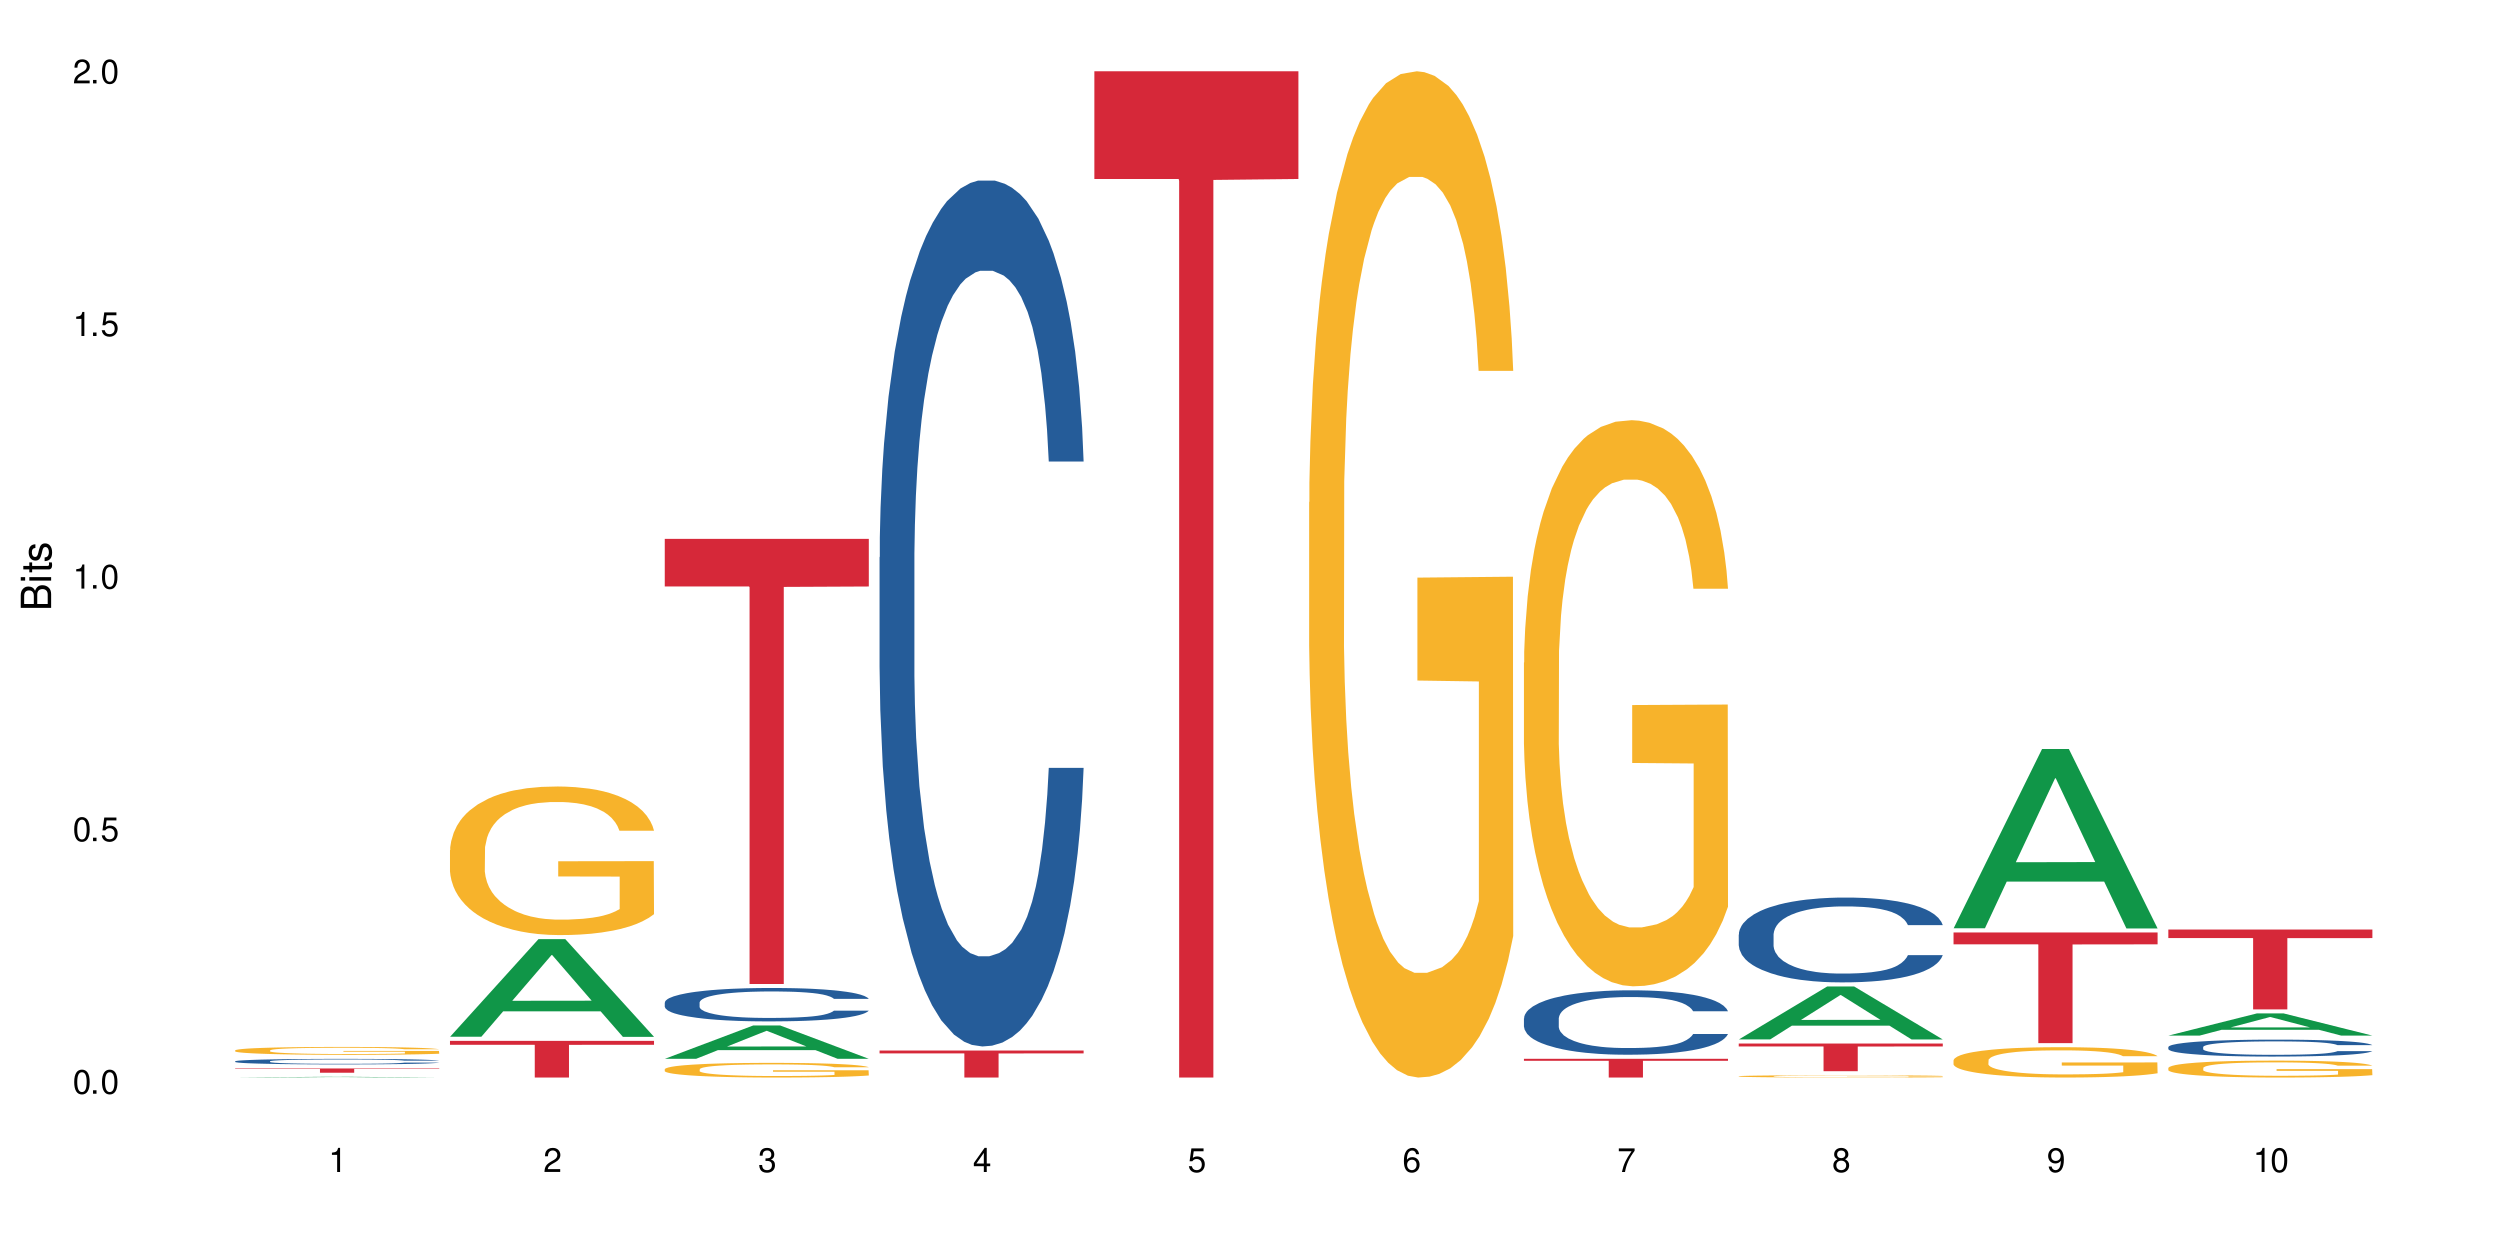 <?xml version="1.0" encoding="UTF-8"?>
<svg xmlns="http://www.w3.org/2000/svg" xmlns:xlink="http://www.w3.org/1999/xlink" width="720" height="360" viewBox="0 0 720 360">
<defs>
<g>
<g id="glyph-0-0">
</g>
<g id="glyph-0-1">
<path d="M 2.641 -6.938 C 2 -6.938 1.422 -6.656 1.078 -6.172 C 0.641 -5.562 0.406 -4.641 0.406 -3.359 C 0.406 -1.016 1.188 0.219 2.641 0.219 C 4.078 0.219 4.859 -1.016 4.859 -3.297 C 4.859 -4.641 4.656 -5.547 4.203 -6.172 C 3.844 -6.656 3.281 -6.938 2.641 -6.938 Z M 2.641 -6.188 C 3.547 -6.188 4 -5.25 4 -3.375 C 4 -1.406 3.562 -0.484 2.625 -0.484 C 1.734 -0.484 1.281 -1.438 1.281 -3.344 C 1.281 -5.25 1.734 -6.188 2.641 -6.188 Z M 2.641 -6.188 "/>
</g>
<g id="glyph-0-2">
<path d="M 1.828 -1 L 0.828 -1 L 0.828 0 L 1.828 0 Z M 1.828 -1 "/>
</g>
<g id="glyph-0-3">
<path d="M 4.562 -6.797 L 1.062 -6.797 L 0.547 -3.094 L 1.328 -3.094 C 1.719 -3.562 2.047 -3.734 2.578 -3.734 C 3.484 -3.734 4.062 -3.109 4.062 -2.094 C 4.062 -1.125 3.484 -0.531 2.578 -0.531 C 1.828 -0.531 1.375 -0.906 1.188 -1.672 L 0.328 -1.672 C 0.453 -1.109 0.547 -0.844 0.75 -0.594 C 1.125 -0.078 1.828 0.219 2.594 0.219 C 3.969 0.219 4.922 -0.781 4.922 -2.219 C 4.922 -3.562 4.031 -4.484 2.719 -4.484 C 2.25 -4.484 1.859 -4.359 1.469 -4.062 L 1.734 -5.969 L 4.562 -5.969 Z M 4.562 -6.797 "/>
</g>
<g id="glyph-0-4">
<path d="M 2.484 -4.938 L 2.484 0 L 3.328 0 L 3.328 -6.938 L 2.766 -6.938 C 2.469 -5.875 2.281 -5.734 0.984 -5.562 L 0.984 -4.938 Z M 2.484 -4.938 "/>
</g>
<g id="glyph-0-5">
<path d="M 4.859 -0.828 L 1.281 -0.828 C 1.359 -1.406 1.672 -1.781 2.5 -2.281 L 3.469 -2.828 C 4.406 -3.344 4.906 -4.062 4.906 -4.906 C 4.906 -5.484 4.672 -6.031 4.266 -6.406 C 3.859 -6.766 3.375 -6.938 2.719 -6.938 C 1.859 -6.938 1.219 -6.625 0.844 -6.031 C 0.609 -5.672 0.5 -5.234 0.484 -4.531 L 1.328 -4.531 C 1.359 -5.016 1.406 -5.281 1.531 -5.516 C 1.75 -5.938 2.188 -6.203 2.703 -6.203 C 3.469 -6.203 4.031 -5.641 4.031 -4.891 C 4.031 -4.344 3.719 -3.859 3.125 -3.516 L 2.234 -3 C 0.812 -2.172 0.406 -1.531 0.328 -0.016 L 4.859 -0.016 Z M 4.859 -0.828 "/>
</g>
<g id="glyph-0-6">
<path d="M 2.125 -3.188 L 2.578 -3.188 C 3.5 -3.188 3.984 -2.766 3.984 -1.922 C 3.984 -1.062 3.469 -0.531 2.594 -0.531 C 1.656 -0.531 1.203 -1 1.156 -2.016 L 0.312 -2.016 C 0.344 -1.453 0.438 -1.094 0.609 -0.781 C 0.953 -0.109 1.625 0.219 2.547 0.219 C 3.953 0.219 4.859 -0.625 4.859 -1.938 C 4.859 -2.828 4.516 -3.297 3.703 -3.594 C 4.344 -3.844 4.656 -4.328 4.656 -5.031 C 4.656 -6.219 3.875 -6.938 2.578 -6.938 C 1.203 -6.938 0.484 -6.172 0.453 -4.703 L 1.297 -4.703 C 1.312 -5.125 1.344 -5.359 1.453 -5.578 C 1.641 -5.969 2.062 -6.203 2.594 -6.203 C 3.344 -6.203 3.797 -5.75 3.797 -5 C 3.797 -4.516 3.609 -4.219 3.25 -4.047 C 3.016 -3.953 2.703 -3.922 2.125 -3.906 Z M 2.125 -3.188 "/>
</g>
<g id="glyph-0-7">
<path d="M 3.141 -1.672 L 3.141 0 L 3.984 0 L 3.984 -1.672 L 4.984 -1.672 L 4.984 -2.438 L 3.984 -2.438 L 3.984 -6.938 L 3.359 -6.938 L 0.266 -2.578 L 0.266 -1.672 Z M 3.141 -2.438 L 1 -2.438 L 3.141 -5.5 Z M 3.141 -2.438 "/>
</g>
<g id="glyph-0-8">
<path d="M 4.781 -5.125 C 4.609 -6.266 3.891 -6.938 2.844 -6.938 C 2.094 -6.938 1.422 -6.578 1.031 -5.953 C 0.594 -5.266 0.406 -4.422 0.406 -3.172 C 0.406 -2 0.578 -1.25 0.984 -0.641 C 1.359 -0.078 1.953 0.219 2.703 0.219 C 3.984 0.219 4.922 -0.75 4.922 -2.094 C 4.922 -3.375 4.062 -4.281 2.844 -4.281 C 2.172 -4.281 1.641 -4.031 1.281 -3.516 C 1.281 -5.234 1.828 -6.188 2.797 -6.188 C 3.391 -6.188 3.797 -5.797 3.938 -5.125 Z M 2.734 -3.531 C 3.547 -3.531 4.062 -2.953 4.062 -2.031 C 4.062 -1.156 3.484 -0.531 2.703 -0.531 C 1.922 -0.531 1.328 -1.188 1.328 -2.078 C 1.328 -2.938 1.906 -3.531 2.734 -3.531 Z M 2.734 -3.531 "/>
</g>
<g id="glyph-0-9">
<path d="M 4.984 -6.797 L 0.438 -6.797 L 0.438 -5.969 L 4.109 -5.969 C 2.5 -3.656 1.828 -2.234 1.328 0 L 2.219 0 C 2.594 -2.172 3.453 -4.047 4.984 -6.094 Z M 4.984 -6.797 "/>
</g>
<g id="glyph-0-10">
<path d="M 3.75 -3.656 C 4.469 -4.094 4.688 -4.438 4.688 -5.078 C 4.688 -6.172 3.844 -6.938 2.641 -6.938 C 1.438 -6.938 0.594 -6.172 0.594 -5.094 C 0.594 -4.438 0.812 -4.094 1.516 -3.656 C 0.734 -3.266 0.359 -2.703 0.359 -1.922 C 0.359 -0.656 1.281 0.219 2.641 0.219 C 3.984 0.219 4.922 -0.656 4.922 -1.922 C 4.922 -2.703 4.531 -3.266 3.75 -3.656 Z M 2.641 -6.188 C 3.359 -6.188 3.812 -5.75 3.812 -5.062 C 3.812 -4.406 3.344 -3.984 2.641 -3.984 C 1.922 -3.984 1.453 -4.406 1.453 -5.078 C 1.453 -5.75 1.922 -6.188 2.641 -6.188 Z M 2.641 -3.266 C 3.484 -3.266 4.062 -2.719 4.062 -1.906 C 4.062 -1.078 3.484 -0.531 2.625 -0.531 C 1.797 -0.531 1.219 -1.094 1.219 -1.906 C 1.219 -2.719 1.781 -3.266 2.641 -3.266 Z M 2.641 -3.266 "/>
</g>
<g id="glyph-0-11">
<path d="M 0.516 -1.578 C 0.672 -0.453 1.406 0.219 2.438 0.219 C 3.188 0.219 3.859 -0.141 4.266 -0.766 C 4.688 -1.453 4.891 -2.297 4.891 -3.547 C 4.891 -4.719 4.703 -5.453 4.312 -6.078 C 3.938 -6.641 3.344 -6.938 2.594 -6.938 C 1.297 -6.938 0.359 -5.969 0.359 -4.625 C 0.359 -3.344 1.234 -2.453 2.453 -2.453 C 3.094 -2.453 3.578 -2.672 4.016 -3.203 C 4 -1.484 3.469 -0.531 2.5 -0.531 C 1.906 -0.531 1.484 -0.906 1.359 -1.578 Z M 2.578 -6.203 C 3.375 -6.203 3.969 -5.531 3.969 -4.641 C 3.969 -3.797 3.391 -3.188 2.547 -3.188 C 1.734 -3.188 1.234 -3.766 1.234 -4.688 C 1.234 -5.562 1.797 -6.203 2.578 -6.203 Z M 2.578 -6.203 "/>
</g>
<g id="glyph-1-0">
</g>
<g id="glyph-1-1">
<path d="M 0 -0.953 L 0 -4.891 C 0 -5.719 -0.234 -6.344 -0.734 -6.797 C -1.188 -7.234 -1.812 -7.469 -2.5 -7.469 C -3.547 -7.469 -4.188 -7 -4.625 -5.875 C -4.984 -6.688 -5.625 -7.094 -6.531 -7.094 C -7.172 -7.094 -7.734 -6.859 -8.141 -6.391 C -8.562 -5.922 -8.75 -5.344 -8.75 -4.5 L -8.75 -0.953 Z M -4.984 -2.062 L -7.766 -2.062 L -7.766 -4.219 C -7.766 -4.844 -7.688 -5.203 -7.453 -5.5 C -7.219 -5.812 -6.859 -5.969 -6.375 -5.969 C -5.891 -5.969 -5.531 -5.812 -5.297 -5.5 C -5.062 -5.203 -4.984 -4.844 -4.984 -4.219 Z M -0.984 -2.062 L -4 -2.062 L -4 -4.781 C -4 -5.766 -3.438 -6.359 -2.484 -6.359 C -1.547 -6.359 -0.984 -5.766 -0.984 -4.781 Z M -0.984 -2.062 "/>
</g>
<g id="glyph-1-2">
<path d="M -6.281 -1.797 L -6.281 -0.797 L 0 -0.797 L 0 -1.797 Z M -8.75 -1.797 L -8.75 -0.797 L -7.484 -0.797 L -7.484 -1.797 Z M -8.75 -1.797 "/>
</g>
<g id="glyph-1-3">
<path d="M -6.281 -3.047 L -6.281 -2.016 L -8.016 -2.016 L -8.016 -1.016 L -6.281 -1.016 L -6.281 -0.172 L -5.469 -0.172 L -5.469 -1.016 L -0.719 -1.016 C -0.078 -1.016 0.281 -1.453 0.281 -2.234 C 0.281 -2.5 0.25 -2.719 0.188 -3.047 L -0.641 -3.047 C -0.609 -2.906 -0.594 -2.766 -0.594 -2.562 C -0.594 -2.141 -0.719 -2.016 -1.156 -2.016 L -5.469 -2.016 L -5.469 -3.047 Z M -6.281 -3.047 "/>
</g>
<g id="glyph-1-4">
<path d="M -4.531 -5.25 C -5.766 -5.25 -6.469 -4.422 -6.469 -2.969 C -6.469 -1.516 -5.719 -0.562 -4.547 -0.562 C -3.562 -0.562 -3.094 -1.062 -2.734 -2.562 L -2.516 -3.484 C -2.344 -4.188 -2.094 -4.469 -1.641 -4.469 C -1.047 -4.469 -0.641 -3.875 -0.641 -3 C -0.641 -2.453 -0.797 -2 -1.062 -1.75 C -1.25 -1.594 -1.422 -1.531 -1.875 -1.469 L -1.875 -0.406 C -0.422 -0.453 0.281 -1.266 0.281 -2.922 C 0.281 -4.5 -0.5 -5.516 -1.719 -5.516 C -2.656 -5.516 -3.172 -4.984 -3.469 -3.734 L -3.703 -2.766 C -3.891 -1.953 -4.156 -1.609 -4.594 -1.609 C -5.188 -1.609 -5.547 -2.125 -5.547 -2.938 C -5.547 -3.75 -5.203 -4.172 -4.531 -4.203 Z M -4.531 -5.25 "/>
</g>
</g>
</defs>
<rect x="-72" y="-36" width="864" height="432" fill="rgb(100%, 100%, 100%)" fill-opacity="1"/>
<path fill-rule="nonzero" fill="rgb(6.275%, 58.824%, 28.235%)" fill-opacity="1" d="M 67.73 310.332 L 67.793 310.332 L 93.223 310.121 L 100.945 310.121 L 126.5 310.332 L 117.52 310.332 L 111.117 310.277 L 83.051 310.277 L 76.773 310.332 L 67.73 310.332 L 85.75 310.254 L 108.543 310.254 L 97.176 310.156 L 96.926 310.156 L 85.688 310.254 L 85.75 310.254 Z M 67.73 310.332 "/>
<path fill-rule="nonzero" fill="rgb(14.51%, 36.078%, 60%)" fill-opacity="1" d="M 67.73 305.648 L 67.801 305.648 L 67.801 305.613 L 68.02 305.559 L 68.52 305.488 L 69.02 305.441 L 70.312 305.355 L 72.102 305.273 L 73.965 305.207 L 75.328 305.168 L 76.547 305.141 L 79.34 305.086 L 81.133 305.059 L 83.066 305.035 L 85.434 305.012 L 87.152 304.996 L 91.023 304.973 L 93.891 304.961 L 96.113 304.957 L 100.914 304.957 L 103.781 304.965 L 105.859 304.973 L 108.152 304.984 L 110.086 304.996 L 113.457 305.027 L 116.465 305.066 L 117.828 305.09 L 119.977 305.137 L 121.625 305.18 L 122.773 305.219 L 124.062 305.273 L 125.207 305.336 L 126.07 305.41 L 126.5 305.473 L 116.465 305.473 L 115.965 305.414 L 115.391 305.371 L 114.316 305.312 L 113.238 305.27 L 111.734 305.227 L 110.375 305.199 L 108.512 305.172 L 106.863 305.152 L 105.141 305.141 L 103.492 305.133 L 100.34 305.125 L 95.324 305.125 L 92.527 305.137 L 91.023 305.148 L 88.871 305.168 L 87.367 305.188 L 85.578 305.215 L 84.359 305.242 L 82.852 305.277 L 81.777 305.312 L 80.559 305.359 L 79.844 305.398 L 79.199 305.438 L 78.625 305.484 L 78.195 305.535 L 77.906 305.59 L 77.766 305.641 L 77.766 305.867 L 77.906 305.918 L 78.266 305.98 L 79.199 306.07 L 80.559 306.145 L 82.137 306.207 L 83.641 306.25 L 84.5 306.27 L 85.648 306.293 L 87.441 306.324 L 90.02 306.352 L 91.523 306.363 L 93.816 306.375 L 96.184 306.383 L 99.336 306.383 L 102.133 306.375 L 103.996 306.367 L 105.93 306.355 L 108.582 306.332 L 110.23 306.309 L 111.664 306.281 L 112.738 306.254 L 113.457 306.23 L 114.531 306.184 L 115.391 306.137 L 116.035 306.086 L 116.465 306.035 L 126.5 306.035 L 126.07 306.094 L 125.422 306.152 L 124.777 306.191 L 123.777 306.242 L 122.629 306.289 L 120.98 306.34 L 119.617 306.371 L 117.828 306.41 L 116.18 306.438 L 114.387 306.461 L 111.734 306.492 L 110.016 306.504 L 108.152 306.52 L 105.93 306.531 L 103.137 306.539 L 100.125 306.547 L 97.328 306.547 L 94.32 306.543 L 92.098 306.539 L 89.16 306.523 L 85.504 306.5 L 82.852 306.473 L 80.773 306.445 L 78.984 306.414 L 76.977 306.375 L 74.395 306.312 L 72.82 306.262 L 71.746 306.223 L 70.527 306.164 L 69.664 306.113 L 68.664 306.031 L 67.945 305.93 L 67.73 305.852 Z M 67.73 305.648 "/>
<path fill-rule="nonzero" fill="rgb(96.863%, 70.196%, 16.863%)" fill-opacity="1" d="M 67.73 302.492 L 67.801 302.488 L 67.801 302.449 L 68.09 302.355 L 68.805 302.227 L 69.738 302.121 L 70.742 302.035 L 71.387 301.992 L 72.461 301.93 L 73.395 301.883 L 75.758 301.789 L 78.77 301.703 L 80.418 301.668 L 82.281 301.629 L 84.93 301.59 L 86.148 301.578 L 89.875 301.543 L 94.105 301.523 L 98.762 301.516 L 100.914 301.52 L 103.852 301.527 L 107.863 301.551 L 110.16 301.57 L 111.949 301.59 L 113.812 301.617 L 116.105 301.66 L 118.258 301.711 L 119.977 301.762 L 121.695 301.82 L 123.129 301.891 L 124.348 301.961 L 125.422 302.051 L 126.07 302.121 L 126.5 302.195 L 116.535 302.195 L 115.965 302.121 L 115.32 302.066 L 114.242 301.996 L 113.168 301.945 L 112.094 301.906 L 110.086 301.852 L 108.367 301.82 L 106.215 301.789 L 104.137 301.773 L 101.773 301.762 L 100.34 301.754 L 96.543 301.754 L 93.102 301.77 L 91.094 301.785 L 89.66 301.805 L 87.656 301.836 L 86.438 301.859 L 85.719 301.875 L 83.57 301.941 L 82.137 302 L 81.348 302.039 L 80.344 302.102 L 79.629 302.156 L 78.84 302.242 L 78.41 302.301 L 77.836 302.445 L 77.766 302.82 L 77.98 302.898 L 78.41 302.984 L 78.984 303.059 L 79.844 303.137 L 80.703 303.195 L 82.207 303.277 L 83.496 303.332 L 84.5 303.367 L 86.438 303.422 L 87.227 303.441 L 89.09 303.48 L 91.023 303.508 L 93.387 303.535 L 95.18 303.547 L 98.047 303.559 L 101.703 303.559 L 106 303.543 L 108.727 303.527 L 110.59 303.512 L 111.809 303.496 L 113.312 303.473 L 114.387 303.453 L 115.391 303.43 L 116.609 303.395 L 116.609 302.898 L 98.906 302.895 L 98.906 302.664 L 126.426 302.66 L 126.5 303.473 L 124.992 303.531 L 123.129 303.582 L 121.34 303.625 L 119.477 303.66 L 116.824 303.699 L 114.672 303.727 L 111.375 303.754 L 108.367 303.773 L 105.215 303.785 L 102.418 303.793 L 99.121 303.793 L 96.184 303.789 L 93.031 303.777 L 90.52 303.762 L 88.227 303.738 L 85.934 303.711 L 83.066 303.668 L 81.203 303.633 L 79.27 303.59 L 77.336 303.539 L 75.613 303.48 L 74.469 303.438 L 73.32 303.387 L 72.102 303.324 L 70.957 303.254 L 70.098 303.191 L 69.309 303.117 L 68.734 303.051 L 68.16 302.957 L 67.875 302.879 L 67.73 302.816 Z M 67.73 302.492 "/>
<path fill-rule="nonzero" fill="rgb(83.922%, 15.686%, 22.353%)" fill-opacity="1" d="M 67.73 307.711 L 126.5 307.711 L 126.5 307.844 L 102.008 307.844 L 102.008 308.957 L 92.152 308.957 L 92.152 307.848 L 92.008 307.844 L 67.73 307.844 Z M 67.73 307.711 "/>
<path fill-rule="nonzero" fill="rgb(6.275%, 58.824%, 28.235%)" fill-opacity="1" d="M 129.594 298.582 L 129.656 298.559 L 155.082 270.469 L 162.805 270.469 L 188.359 298.609 L 179.383 298.609 L 172.977 291.262 L 144.91 291.262 L 138.633 298.582 L 129.594 298.582 L 147.613 288.227 L 170.402 288.199 L 159.039 275.066 L 158.914 275.039 L 158.789 275.117 L 147.547 288.199 L 147.613 288.227 Z M 129.594 298.582 "/>
<path fill-rule="nonzero" fill="rgb(96.863%, 70.196%, 16.863%)" fill-opacity="1" d="M 129.594 244.836 L 129.664 244.797 L 129.664 244.016 L 129.949 242.258 L 130.668 239.836 L 131.598 237.84 L 132.602 236.277 L 133.246 235.457 L 134.32 234.285 L 135.254 233.426 L 137.617 231.664 L 140.629 230.023 L 142.277 229.32 L 144.141 228.656 L 146.793 227.914 L 148.012 227.641 L 151.738 227.016 L 155.965 226.625 L 160.625 226.508 L 162.773 226.547 L 165.711 226.703 L 169.727 227.133 L 172.02 227.523 L 173.812 227.914 L 175.676 228.422 L 177.969 229.203 L 180.117 230.141 L 181.836 231.078 L 183.559 232.254 L 184.992 233.504 L 186.211 234.871 L 187.285 236.512 L 187.93 237.879 L 188.359 239.25 L 178.398 239.25 L 177.824 237.879 L 177.18 236.824 L 176.105 235.535 L 175.031 234.598 L 173.953 233.855 L 171.949 232.84 L 170.227 232.215 L 168.078 231.664 L 166 231.312 L 163.633 231.078 L 162.199 231 L 158.402 231 L 154.961 231.273 L 152.957 231.586 L 151.523 231.902 L 149.516 232.488 L 148.297 232.957 L 147.582 233.27 L 145.43 234.48 L 143.996 235.574 L 143.207 236.316 L 142.207 237.488 L 141.488 238.543 L 140.699 240.109 L 140.27 241.281 L 139.695 243.938 L 139.625 250.973 L 139.84 252.457 L 140.27 254.062 L 140.844 255.469 L 141.703 256.953 L 142.562 258.086 L 144.07 259.609 L 145.359 260.625 L 146.363 261.293 L 148.297 262.348 L 149.086 262.699 L 150.949 263.402 L 152.883 263.949 L 155.25 264.418 L 157.039 264.652 L 159.906 264.848 L 163.562 264.848 L 167.863 264.613 L 170.586 264.301 L 172.449 263.988 L 173.668 263.715 L 175.172 263.285 L 176.246 262.895 L 177.25 262.465 L 178.469 261.801 L 178.469 252.457 L 160.766 252.418 L 160.766 248.043 L 188.289 248.004 L 188.359 263.285 L 186.855 264.34 L 184.992 265.355 L 183.199 266.137 L 181.336 266.801 L 178.684 267.543 L 176.535 268.012 L 173.238 268.559 L 170.227 268.914 L 167.074 269.148 L 164.277 269.266 L 160.984 269.305 L 158.043 269.227 L 154.891 268.992 L 152.383 268.68 L 150.09 268.285 L 147.797 267.777 L 144.93 266.957 L 143.066 266.293 L 141.129 265.473 L 139.195 264.496 L 137.477 263.441 L 136.328 262.621 L 135.184 261.684 L 133.965 260.508 L 132.816 259.18 L 131.957 257.969 L 131.168 256.602 L 130.594 255.312 L 130.023 253.551 L 129.734 252.145 L 129.594 250.934 Z M 129.594 244.836 "/>
<path fill-rule="nonzero" fill="rgb(83.922%, 15.686%, 22.353%)" fill-opacity="1" d="M 129.594 299.773 L 188.359 299.773 L 188.359 300.902 L 163.867 300.914 L 163.867 310.332 L 154.012 310.332 L 154.012 300.922 L 153.871 300.902 L 129.594 300.902 Z M 129.594 299.773 "/>
<path fill-rule="nonzero" fill="rgb(6.275%, 58.824%, 28.235%)" fill-opacity="1" d="M 191.453 304.934 L 191.516 304.926 L 216.945 295.328 L 224.668 295.328 L 250.219 304.941 L 241.242 304.941 L 234.84 302.434 L 206.773 302.434 L 200.492 304.934 L 191.453 304.934 L 209.473 301.395 L 232.266 301.387 L 220.898 296.898 L 220.773 296.887 L 220.648 296.914 L 209.41 301.387 L 209.473 301.395 Z M 191.453 304.934 "/>
<path fill-rule="nonzero" fill="rgb(14.51%, 36.078%, 60%)" fill-opacity="1" d="M 191.453 288.73 L 191.523 288.723 L 191.523 288.512 L 191.738 288.176 L 192.242 287.754 L 192.742 287.465 L 194.031 286.945 L 195.824 286.445 L 197.688 286.059 L 199.051 285.828 L 200.27 285.652 L 203.062 285.328 L 204.855 285.16 L 206.789 285.012 L 209.156 284.863 L 210.875 284.773 L 214.746 284.633 L 217.613 284.574 L 219.832 284.547 L 224.637 284.547 L 227.5 284.582 L 229.582 284.625 L 231.875 284.695 L 233.809 284.773 L 237.176 284.969 L 240.188 285.215 L 241.547 285.355 L 243.699 285.629 L 245.348 285.891 L 246.492 286.121 L 247.785 286.445 L 248.93 286.84 L 249.789 287.289 L 250.219 287.668 L 240.188 287.668 L 239.684 287.316 L 239.113 287.043 L 238.035 286.684 L 236.961 286.426 L 235.457 286.172 L 234.094 286.004 L 232.23 285.84 L 230.582 285.734 L 228.863 285.652 L 227.215 285.602 L 224.062 285.547 L 220.406 285.547 L 219.043 285.566 L 216.25 285.637 L 214.746 285.699 L 212.594 285.82 L 211.09 285.934 L 209.297 286.109 L 208.078 286.262 L 206.574 286.488 L 205.5 286.691 L 204.281 286.98 L 203.566 287.199 L 202.918 287.445 L 202.348 287.738 L 201.918 288.043 L 201.629 288.371 L 201.484 288.688 L 201.484 290.051 L 201.629 290.367 L 201.988 290.734 L 202.918 291.27 L 204.281 291.738 L 205.859 292.105 L 207.363 292.371 L 208.223 292.492 L 209.371 292.633 L 211.16 292.809 L 213.742 292.984 L 215.246 293.055 L 217.539 293.125 L 219.906 293.16 L 223.059 293.16 L 225.852 293.125 L 227.715 293.082 L 229.652 293.012 L 232.305 292.863 L 233.953 292.723 L 235.387 292.555 L 236.461 292.387 L 237.176 292.246 L 238.254 291.973 L 239.113 291.676 L 239.758 291.367 L 240.188 291.07 L 250.219 291.07 L 249.789 291.422 L 249.145 291.762 L 248.5 292.02 L 247.496 292.324 L 246.352 292.598 L 244.703 292.906 L 243.34 293.109 L 241.547 293.328 L 239.898 293.496 L 238.109 293.645 L 235.457 293.82 L 233.738 293.906 L 231.875 293.988 L 229.652 294.059 L 226.855 294.117 L 223.848 294.152 L 221.051 294.164 L 218.043 294.145 L 215.82 294.109 L 212.883 294.031 L 209.227 293.871 L 206.574 293.707 L 204.496 293.539 L 202.703 293.363 L 200.699 293.125 L 198.117 292.738 L 196.543 292.441 L 195.465 292.195 L 194.246 291.852 L 193.387 291.543 L 192.383 291.051 L 191.668 290.426 L 191.453 289.945 Z M 191.453 288.73 "/>
<path fill-rule="nonzero" fill="rgb(96.863%, 70.196%, 16.863%)" fill-opacity="1" d="M 191.453 307.918 L 191.523 307.914 L 191.523 307.836 L 191.812 307.66 L 192.527 307.422 L 193.461 307.227 L 194.461 307.07 L 195.109 306.988 L 196.184 306.875 L 197.113 306.789 L 199.48 306.617 L 202.488 306.453 L 204.137 306.383 L 206 306.32 L 208.652 306.246 L 209.871 306.219 L 213.598 306.156 L 217.828 306.117 L 222.484 306.105 L 224.637 306.109 L 227.574 306.125 L 231.586 306.168 L 233.879 306.207 L 235.672 306.246 L 237.535 306.297 L 239.828 306.371 L 241.98 306.465 L 243.699 306.559 L 245.418 306.672 L 246.852 306.797 L 248.07 306.934 L 249.145 307.094 L 249.789 307.23 L 250.219 307.363 L 240.258 307.363 L 239.684 307.23 L 239.039 307.125 L 237.965 306.996 L 236.891 306.906 L 235.816 306.832 L 233.809 306.73 L 232.09 306.668 L 229.938 306.617 L 227.859 306.582 L 225.496 306.559 L 224.062 306.551 L 220.262 306.551 L 216.824 306.578 L 214.816 306.609 L 213.383 306.641 L 211.375 306.695 L 210.156 306.742 L 209.441 306.773 L 207.293 306.895 L 205.859 307 L 205.07 307.074 L 204.066 307.191 L 203.348 307.297 L 202.562 307.449 L 202.133 307.566 L 201.559 307.828 L 201.484 308.523 L 201.703 308.668 L 202.133 308.828 L 202.703 308.965 L 203.566 309.113 L 204.426 309.227 L 205.93 309.375 L 207.219 309.477 L 208.223 309.543 L 210.156 309.645 L 210.945 309.68 L 212.809 309.75 L 214.746 309.805 L 217.109 309.852 L 218.902 309.875 L 221.77 309.891 L 225.422 309.891 L 229.723 309.871 L 232.445 309.84 L 234.309 309.809 L 235.527 309.781 L 237.035 309.738 L 238.109 309.699 L 239.113 309.656 L 240.332 309.59 L 240.332 308.668 L 222.629 308.664 L 222.629 308.234 L 250.148 308.23 L 250.219 309.738 L 248.715 309.844 L 246.852 309.941 L 245.059 310.02 L 243.195 310.086 L 240.547 310.16 L 238.395 310.203 L 235.098 310.258 L 232.09 310.293 L 228.934 310.316 L 226.141 310.328 L 222.844 310.332 L 219.906 310.324 L 216.75 310.301 L 214.242 310.27 L 211.949 310.23 L 209.656 310.184 L 206.789 310.102 L 204.926 310.035 L 202.992 309.953 L 201.055 309.859 L 199.336 309.754 L 198.191 309.672 L 197.043 309.578 L 195.824 309.465 L 194.68 309.332 L 193.816 309.215 L 193.031 309.078 L 192.457 308.949 L 191.883 308.777 L 191.598 308.637 L 191.453 308.52 Z M 191.453 307.918 "/>
<path fill-rule="nonzero" fill="rgb(83.922%, 15.686%, 22.353%)" fill-opacity="1" d="M 191.453 155.188 L 250.219 155.188 L 250.219 168.91 L 225.727 169.031 L 225.727 283.383 L 215.875 283.383 L 215.875 169.148 L 215.73 168.91 L 191.453 168.91 Z M 191.453 155.188 "/>
<path fill-rule="nonzero" fill="rgb(14.51%, 36.078%, 60%)" fill-opacity="1" d="M 253.312 160.512 L 253.387 160.285 L 253.387 154.812 L 253.602 146.152 L 254.102 135.211 L 254.605 127.688 L 255.895 114.238 L 257.684 101.246 L 259.547 91.215 L 260.91 85.289 L 262.129 80.73 L 264.922 72.297 L 266.715 67.965 L 268.652 64.09 L 271.016 60.215 L 272.734 57.934 L 276.605 54.289 L 279.473 52.691 L 281.695 52.008 L 286.496 52.008 L 289.363 52.922 L 291.441 54.059 L 293.734 55.883 L 295.668 57.934 L 299.039 62.949 L 302.047 69.332 L 303.41 72.98 L 305.559 80.047 L 307.207 86.887 L 308.355 92.812 L 309.645 101.246 L 310.793 111.504 L 311.652 123.129 L 312.082 132.93 L 302.047 132.93 L 301.547 123.812 L 300.973 116.746 L 299.898 107.398 L 298.824 100.789 L 297.316 94.18 L 295.957 89.848 L 294.094 85.516 L 292.445 82.781 L 290.723 80.73 L 289.074 79.363 L 285.922 77.996 L 282.266 77.996 L 280.906 78.449 L 278.109 80.273 L 276.605 81.871 L 274.457 85.062 L 272.949 88.023 L 271.16 92.582 L 269.941 96.457 L 268.434 102.387 L 267.359 107.629 L 266.141 115.152 L 265.426 120.848 L 264.781 127.23 L 264.207 134.754 L 263.777 142.73 L 263.492 151.168 L 263.348 159.371 L 263.348 194.703 L 263.492 202.91 L 263.848 212.484 L 264.781 226.391 L 266.141 238.473 L 267.719 248.043 L 269.223 254.883 L 270.082 258.074 L 271.23 261.723 L 273.023 266.281 L 275.602 270.84 L 277.105 272.664 L 279.402 274.488 L 281.766 275.398 L 284.918 275.398 L 287.715 274.488 L 289.578 273.348 L 291.512 271.523 L 294.164 267.648 L 295.812 264 L 297.246 259.672 L 298.32 255.34 L 299.039 251.691 L 300.113 244.625 L 300.973 236.875 L 301.617 228.898 L 302.047 221.148 L 312.082 221.148 L 311.652 230.266 L 311.008 239.156 L 310.363 245.766 L 309.359 253.742 L 308.211 260.809 L 306.562 268.789 L 305.203 274.031 L 303.41 279.73 L 301.762 284.059 L 299.969 287.938 L 297.316 292.496 L 295.598 294.773 L 293.734 296.824 L 291.512 298.648 L 288.719 300.246 L 285.707 301.156 L 282.914 301.383 L 279.902 300.93 L 277.68 300.016 L 274.742 297.965 L 271.086 293.863 L 268.434 289.531 L 266.355 285.199 L 264.566 280.641 L 262.559 274.488 L 259.98 264.457 L 258.402 256.707 L 257.328 250.324 L 256.109 241.434 L 255.25 233.457 L 254.246 220.691 L 253.527 204.508 L 253.312 191.969 Z M 253.312 160.512 "/>
<path fill-rule="nonzero" fill="rgb(83.922%, 15.686%, 22.353%)" fill-opacity="1" d="M 253.312 302.547 L 312.082 302.547 L 312.082 303.383 L 287.59 303.391 L 287.59 310.332 L 277.734 310.332 L 277.734 303.395 L 277.594 303.383 L 253.312 303.383 Z M 253.312 302.547 "/>
<path fill-rule="nonzero" fill="rgb(83.922%, 15.686%, 22.353%)" fill-opacity="1" d="M 315.176 20.527 L 373.941 20.527 L 373.941 51.547 L 349.449 51.82 L 349.449 310.332 L 339.594 310.332 L 339.594 52.094 L 339.453 51.547 L 315.176 51.547 Z M 315.176 20.527 "/>
<path fill-rule="nonzero" fill="rgb(96.863%, 70.196%, 16.863%)" fill-opacity="1" d="M 377.035 144.652 L 377.105 144.387 L 377.105 139.094 L 377.395 127.184 L 378.109 110.777 L 379.043 97.277 L 380.047 86.691 L 380.691 81.133 L 381.766 73.195 L 382.695 67.371 L 385.062 55.461 L 388.07 44.348 L 389.719 39.582 L 391.582 35.082 L 394.234 30.055 L 395.453 28.203 L 399.18 23.965 L 403.41 21.32 L 408.066 20.527 L 410.219 20.789 L 413.156 21.848 L 417.168 24.762 L 419.461 27.406 L 421.254 30.055 L 423.117 33.496 L 425.41 38.789 L 427.562 45.141 L 429.281 51.492 L 431 59.43 L 432.434 67.902 L 433.652 77.164 L 434.727 88.281 L 435.375 97.543 L 435.805 106.805 L 425.84 106.805 L 425.27 97.543 L 424.621 90.398 L 423.547 81.664 L 422.473 75.312 L 421.398 70.281 L 419.391 63.402 L 417.672 59.168 L 415.52 55.461 L 413.441 53.078 L 411.078 51.492 L 409.645 50.961 L 405.848 50.961 L 402.406 52.816 L 400.398 54.934 L 398.965 57.051 L 396.961 61.02 L 395.742 64.195 L 395.023 66.312 L 392.875 74.516 L 391.441 81.93 L 390.652 86.957 L 389.648 94.898 L 388.934 102.043 L 388.145 112.629 L 387.715 120.57 L 387.141 138.566 L 387.07 186.207 L 387.285 196.262 L 387.715 207.113 L 388.289 216.641 L 389.148 226.699 L 390.008 234.375 L 391.512 244.695 L 392.801 251.578 L 393.805 256.078 L 395.742 263.223 L 396.527 265.605 L 398.391 270.367 L 400.328 274.074 L 402.691 277.25 L 404.484 278.836 L 407.352 280.16 L 411.008 280.16 L 415.305 278.574 L 418.031 276.457 L 419.895 274.34 L 421.109 272.484 L 422.617 269.574 L 423.691 266.926 L 424.695 264.016 L 425.914 259.516 L 425.914 196.262 L 408.211 195.996 L 408.211 166.355 L 435.73 166.09 L 435.805 269.574 L 434.297 276.719 L 432.434 283.602 L 430.645 288.895 L 428.781 293.395 L 426.129 298.422 L 423.977 301.598 L 420.68 305.305 L 417.672 307.688 L 414.52 309.273 L 411.723 310.066 L 408.426 310.332 L 405.488 309.805 L 402.336 308.215 L 399.824 306.098 L 397.531 303.453 L 395.238 300.012 L 392.371 294.453 L 390.508 289.953 L 388.574 284.395 L 386.641 277.777 L 384.918 270.633 L 383.773 265.074 L 382.625 258.723 L 381.406 250.781 L 380.262 241.785 L 379.398 233.578 L 378.613 224.316 L 378.039 215.582 L 377.465 203.672 L 377.18 194.145 L 377.035 185.941 Z M 377.035 144.652 "/>
<path fill-rule="nonzero" fill="rgb(14.51%, 36.078%, 60%)" fill-opacity="1" d="M 438.895 293.289 L 438.969 293.273 L 438.969 292.867 L 439.184 292.223 L 439.684 291.41 L 440.188 290.848 L 441.477 289.848 L 443.27 288.883 L 445.133 288.137 L 446.492 287.695 L 447.711 287.359 L 450.508 286.73 L 452.297 286.41 L 454.234 286.121 L 456.598 285.832 L 458.316 285.664 L 462.188 285.391 L 465.055 285.273 L 467.277 285.223 L 472.078 285.223 L 474.945 285.289 L 477.023 285.375 L 479.316 285.512 L 481.254 285.664 L 484.621 286.035 L 487.629 286.512 L 488.992 286.781 L 491.141 287.309 L 492.789 287.816 L 493.938 288.258 L 495.227 288.883 L 496.375 289.645 L 497.234 290.512 L 497.664 291.238 L 487.629 291.238 L 487.129 290.562 L 486.555 290.035 L 485.48 289.34 L 484.406 288.848 L 482.898 288.359 L 481.539 288.035 L 479.676 287.715 L 478.027 287.512 L 476.309 287.359 L 474.66 287.258 L 471.504 287.156 L 467.852 287.156 L 466.488 287.188 L 463.691 287.324 L 462.188 287.441 L 460.039 287.68 L 458.535 287.902 L 456.742 288.238 L 455.523 288.527 L 454.02 288.969 L 452.941 289.359 L 451.727 289.918 L 451.008 290.34 L 450.363 290.816 L 449.789 291.375 L 449.359 291.969 L 449.074 292.594 L 448.93 293.207 L 448.93 295.832 L 449.074 296.441 L 449.43 297.152 L 450.363 298.188 L 451.727 299.086 L 453.301 299.797 L 454.805 300.305 L 455.668 300.543 L 456.812 300.816 L 458.605 301.152 L 461.184 301.492 L 462.691 301.629 L 464.984 301.766 L 467.348 301.832 L 470.5 301.832 L 473.297 301.766 L 475.16 301.68 L 477.094 301.543 L 479.746 301.254 L 481.395 300.984 L 482.828 300.664 L 483.902 300.34 L 484.621 300.07 L 485.695 299.543 L 486.555 298.969 L 487.199 298.375 L 487.629 297.797 L 497.664 297.797 L 497.234 298.477 L 496.59 299.137 L 495.945 299.629 L 494.941 300.223 L 493.793 300.746 L 492.145 301.34 L 490.785 301.73 L 488.992 302.152 L 487.344 302.477 L 485.551 302.766 L 482.898 303.102 L 481.18 303.273 L 479.316 303.426 L 477.094 303.562 L 474.301 303.68 L 471.289 303.746 L 468.496 303.766 L 465.484 303.73 L 463.262 303.664 L 460.324 303.512 L 456.668 303.203 L 454.02 302.883 L 451.941 302.562 L 450.148 302.223 L 448.141 301.766 L 445.562 301.02 L 443.984 300.441 L 442.91 299.969 L 441.691 299.305 L 440.832 298.715 L 439.828 297.766 L 439.109 296.562 L 438.895 295.629 Z M 438.895 293.289 "/>
<path fill-rule="nonzero" fill="rgb(96.863%, 70.196%, 16.863%)" fill-opacity="1" d="M 438.895 190.848 L 438.969 190.699 L 438.969 187.719 L 439.254 181.02 L 439.973 171.789 L 440.902 164.191 L 441.906 158.238 L 442.551 155.109 L 443.625 150.645 L 444.559 147.367 L 446.922 140.668 L 449.934 134.414 L 451.582 131.734 L 453.445 129.203 L 456.098 126.371 L 457.316 125.328 L 461.043 122.949 L 465.27 121.457 L 469.93 121.012 L 472.078 121.16 L 475.016 121.758 L 479.031 123.395 L 481.324 124.883 L 483.117 126.371 L 484.98 128.309 L 487.273 131.285 L 489.422 134.859 L 491.141 138.434 L 492.863 142.902 L 494.297 147.664 L 495.516 152.875 L 496.59 159.129 L 497.234 164.344 L 497.664 169.555 L 487.703 169.555 L 487.129 164.344 L 486.484 160.32 L 485.41 155.406 L 484.332 151.836 L 483.258 149.004 L 481.254 145.133 L 479.531 142.75 L 477.383 140.668 L 475.305 139.328 L 472.938 138.434 L 471.504 138.137 L 467.707 138.137 L 464.266 139.18 L 462.262 140.367 L 460.828 141.559 L 458.82 143.793 L 457.602 145.582 L 456.887 146.773 L 454.734 151.387 L 453.301 155.559 L 452.512 158.387 L 451.512 162.852 L 450.793 166.875 L 450.004 172.828 L 449.574 177.297 L 449 187.422 L 448.93 214.223 L 449.145 219.883 L 449.574 225.988 L 450.148 231.348 L 451.008 237.008 L 451.867 241.324 L 453.375 247.133 L 454.664 251.004 L 455.668 253.535 L 457.602 257.555 L 458.391 258.895 L 460.254 261.574 L 462.188 263.66 L 464.555 265.445 L 466.344 266.34 L 469.211 267.086 L 472.867 267.086 L 477.168 266.191 L 479.891 265 L 481.754 263.809 L 482.973 262.766 L 484.477 261.129 L 485.551 259.641 L 486.555 258 L 487.773 255.469 L 487.773 219.883 L 470.07 219.734 L 470.07 203.055 L 497.594 202.906 L 497.664 261.129 L 496.16 265.148 L 494.297 269.02 L 492.504 271.996 L 490.641 274.527 L 487.988 277.359 L 485.84 279.145 L 482.543 281.23 L 479.531 282.57 L 476.379 283.465 L 473.582 283.91 L 470.285 284.059 L 467.348 283.762 L 464.195 282.867 L 461.688 281.676 L 459.395 280.188 L 457.102 278.25 L 454.234 275.125 L 452.371 272.594 L 450.434 269.465 L 448.5 265.742 L 446.781 261.723 L 445.633 258.598 L 444.484 255.023 L 443.27 250.555 L 442.121 245.492 L 441.262 240.879 L 440.473 235.664 L 439.898 230.754 L 439.328 224.051 L 439.039 218.691 L 438.895 214.074 Z M 438.895 190.848 "/>
<path fill-rule="nonzero" fill="rgb(83.922%, 15.686%, 22.353%)" fill-opacity="1" d="M 438.895 304.93 L 497.664 304.93 L 497.664 305.508 L 473.172 305.512 L 473.172 310.332 L 463.316 310.332 L 463.316 305.516 L 463.176 305.508 L 438.895 305.508 Z M 438.895 304.93 "/>
<path fill-rule="nonzero" fill="rgb(6.275%, 58.824%, 28.235%)" fill-opacity="1" d="M 500.758 299.355 L 500.82 299.344 L 526.25 284.094 L 533.973 284.094 L 559.523 299.371 L 550.547 299.371 L 544.141 295.383 L 516.078 295.383 L 509.797 299.355 L 500.758 299.355 L 518.777 293.734 L 541.566 293.719 L 530.203 286.59 L 530.078 286.574 L 529.953 286.617 L 518.715 293.719 L 518.777 293.734 Z M 500.758 299.355 "/>
<path fill-rule="nonzero" fill="rgb(14.51%, 36.078%, 60%)" fill-opacity="1" d="M 500.758 269.141 L 500.828 269.117 L 500.828 268.582 L 501.043 267.734 L 501.547 266.66 L 502.047 265.926 L 503.336 264.609 L 505.129 263.336 L 506.992 262.355 L 508.355 261.773 L 509.57 261.328 L 512.367 260.504 L 514.16 260.078 L 516.094 259.699 L 518.461 259.32 L 520.18 259.098 L 524.051 258.742 L 526.914 258.586 L 529.137 258.516 L 533.938 258.516 L 536.805 258.605 L 538.883 258.719 L 541.18 258.898 L 543.113 259.098 L 546.48 259.59 L 549.492 260.215 L 550.852 260.57 L 553.004 261.262 L 554.652 261.93 L 555.797 262.512 L 557.09 263.336 L 558.234 264.34 L 559.094 265.48 L 559.523 266.438 L 549.492 266.438 L 548.988 265.547 L 548.418 264.855 L 547.34 263.941 L 546.266 263.293 L 544.762 262.645 L 543.398 262.223 L 541.535 261.797 L 539.887 261.531 L 538.168 261.328 L 536.52 261.195 L 533.367 261.062 L 529.711 261.062 L 528.348 261.105 L 525.555 261.285 L 524.051 261.441 L 521.898 261.754 L 520.395 262.043 L 518.602 262.488 L 517.383 262.867 L 515.879 263.449 L 514.805 263.961 L 513.586 264.699 L 512.867 265.258 L 512.223 265.883 L 511.652 266.617 L 511.219 267.398 L 510.934 268.223 L 510.789 269.027 L 510.789 272.484 L 510.934 273.289 L 511.293 274.227 L 512.223 275.59 L 513.586 276.77 L 515.164 277.707 L 516.668 278.379 L 517.527 278.691 L 518.676 279.047 L 520.465 279.492 L 523.047 279.938 L 524.551 280.117 L 526.844 280.297 L 529.211 280.387 L 532.363 280.387 L 535.156 280.297 L 537.02 280.184 L 538.957 280.008 L 541.609 279.625 L 543.258 279.27 L 544.691 278.848 L 545.766 278.422 L 546.48 278.066 L 547.555 277.375 L 548.418 276.613 L 549.062 275.832 L 549.492 275.074 L 559.523 275.074 L 559.094 275.969 L 558.449 276.836 L 557.805 277.484 L 556.801 278.266 L 555.656 278.957 L 554.008 279.738 L 552.645 280.25 L 550.852 280.809 L 549.203 281.234 L 547.414 281.613 L 544.762 282.059 L 543.043 282.281 L 541.18 282.484 L 538.957 282.66 L 536.16 282.816 L 533.152 282.906 L 530.355 282.93 L 527.348 282.887 L 525.125 282.797 L 522.188 282.594 L 518.531 282.191 L 515.879 281.77 L 513.801 281.344 L 512.008 280.898 L 510.004 280.297 L 507.422 279.316 L 505.844 278.555 L 504.77 277.93 L 503.551 277.062 L 502.691 276.281 L 501.688 275.031 L 500.973 273.445 L 500.758 272.219 Z M 500.758 269.141 "/>
<path fill-rule="nonzero" fill="rgb(96.863%, 70.196%, 16.863%)" fill-opacity="1" d="M 500.758 309.953 L 500.828 309.953 L 500.828 309.941 L 501.117 309.914 L 501.832 309.875 L 502.766 309.844 L 503.766 309.82 L 504.414 309.809 L 505.488 309.789 L 506.418 309.777 L 508.785 309.75 L 511.793 309.723 L 513.441 309.715 L 515.305 309.703 L 517.957 309.691 L 519.176 309.688 L 522.902 309.676 L 527.133 309.672 L 531.789 309.668 L 533.938 309.672 L 536.879 309.672 L 540.891 309.68 L 543.184 309.684 L 544.977 309.691 L 546.84 309.699 L 549.133 309.711 L 551.281 309.727 L 553.004 309.742 L 554.723 309.758 L 556.156 309.777 L 557.375 309.801 L 558.449 309.824 L 559.094 309.844 L 559.523 309.867 L 549.562 309.867 L 548.988 309.844 L 548.344 309.828 L 547.27 309.809 L 546.195 309.793 L 545.121 309.785 L 543.113 309.766 L 541.395 309.758 L 539.242 309.75 L 537.164 309.742 L 534.801 309.742 L 533.367 309.738 L 529.566 309.738 L 526.129 309.742 L 524.121 309.75 L 522.688 309.754 L 520.68 309.762 L 519.461 309.77 L 518.746 309.773 L 516.598 309.793 L 515.164 309.809 L 514.375 309.82 L 513.371 309.84 L 512.652 309.855 L 511.867 309.879 L 511.438 309.898 L 510.863 309.941 L 510.789 310.047 L 511.004 310.07 L 511.438 310.098 L 512.008 310.117 L 512.867 310.141 L 513.73 310.16 L 515.234 310.184 L 516.523 310.199 L 517.527 310.207 L 519.461 310.227 L 520.25 310.23 L 522.113 310.242 L 524.051 310.25 L 526.414 310.258 L 528.207 310.262 L 539.027 310.262 L 541.75 310.254 L 543.613 310.25 L 544.832 310.246 L 546.34 310.238 L 547.414 310.234 L 548.418 310.227 L 549.633 310.215 L 549.633 310.07 L 531.934 310.07 L 531.934 310.004 L 559.453 310.004 L 559.523 310.238 L 558.02 310.254 L 556.156 310.27 L 554.363 310.285 L 552.5 310.293 L 549.852 310.305 L 547.699 310.312 L 544.402 310.32 L 541.395 310.328 L 538.238 310.328 L 535.445 310.332 L 529.211 310.332 L 526.055 310.328 L 523.547 310.324 L 518.961 310.309 L 516.094 310.297 L 514.23 310.285 L 512.297 310.273 L 510.359 310.258 L 508.641 310.242 L 507.492 310.23 L 506.348 310.215 L 505.129 310.195 L 503.98 310.176 L 503.121 310.156 L 502.332 310.137 L 501.762 310.117 L 501.188 310.09 L 500.902 310.066 L 500.758 310.047 Z M 500.758 309.953 "/>
<path fill-rule="nonzero" fill="rgb(83.922%, 15.686%, 22.353%)" fill-opacity="1" d="M 500.758 300.535 L 559.523 300.535 L 559.523 301.387 L 535.031 301.395 L 535.031 308.504 L 525.18 308.504 L 525.18 301.402 L 525.035 301.387 L 500.758 301.387 Z M 500.758 300.535 "/>
<path fill-rule="nonzero" fill="rgb(6.275%, 58.824%, 28.235%)" fill-opacity="1" d="M 562.617 267.348 L 562.68 267.297 L 588.109 215.715 L 595.832 215.715 L 621.387 267.395 L 612.406 267.395 L 606.004 253.906 L 577.938 253.906 L 571.66 267.348 L 562.617 267.348 L 580.637 248.324 L 603.43 248.273 L 592.066 224.156 L 591.938 224.109 L 591.812 224.254 L 580.574 248.273 L 580.637 248.324 Z M 562.617 267.348 "/>
<path fill-rule="nonzero" fill="rgb(96.863%, 70.196%, 16.863%)" fill-opacity="1" d="M 562.617 305.332 L 562.691 305.324 L 562.691 305.164 L 562.977 304.805 L 563.691 304.312 L 564.625 303.902 L 565.629 303.586 L 566.273 303.418 L 567.348 303.176 L 568.281 303 L 570.645 302.641 L 573.656 302.305 L 575.305 302.164 L 577.168 302.027 L 579.816 301.875 L 581.035 301.82 L 584.762 301.691 L 588.992 301.613 L 593.648 301.586 L 595.801 301.598 L 598.738 301.629 L 602.754 301.715 L 605.047 301.797 L 606.836 301.875 L 608.699 301.98 L 610.992 302.141 L 613.145 302.332 L 614.863 302.523 L 616.586 302.762 L 618.016 303.016 L 619.234 303.297 L 620.312 303.633 L 620.957 303.91 L 621.387 304.191 L 611.426 304.191 L 610.852 303.91 L 610.207 303.695 L 609.129 303.434 L 608.055 303.242 L 606.98 303.09 L 604.973 302.883 L 603.254 302.754 L 601.105 302.641 L 599.023 302.57 L 596.66 302.523 L 595.227 302.508 L 591.43 302.508 L 587.988 302.562 L 585.98 302.625 L 584.547 302.691 L 582.543 302.809 L 581.324 302.906 L 580.605 302.969 L 578.457 303.219 L 577.023 303.441 L 576.234 303.594 L 575.23 303.832 L 574.516 304.047 L 573.727 304.367 L 573.297 304.605 L 572.723 305.148 L 572.652 306.586 L 572.867 306.891 L 573.297 307.219 L 573.871 307.504 L 574.73 307.809 L 575.59 308.039 L 577.094 308.352 L 578.387 308.559 L 579.387 308.695 L 581.324 308.91 L 582.113 308.984 L 583.977 309.125 L 585.91 309.238 L 588.273 309.336 L 590.066 309.383 L 592.934 309.422 L 596.59 309.422 L 600.891 309.375 L 603.613 309.309 L 605.477 309.246 L 606.695 309.191 L 608.199 309.102 L 609.273 309.023 L 610.277 308.934 L 611.496 308.801 L 611.496 306.891 L 593.793 306.883 L 593.793 305.988 L 621.312 305.98 L 621.387 309.102 L 619.879 309.316 L 618.016 309.527 L 616.227 309.688 L 614.363 309.82 L 611.711 309.973 L 609.559 310.07 L 606.266 310.18 L 603.254 310.254 L 600.102 310.301 L 597.305 310.324 L 594.008 310.332 L 591.07 310.316 L 587.918 310.27 L 585.41 310.203 L 583.113 310.125 L 580.82 310.02 L 577.953 309.852 L 576.09 309.719 L 574.156 309.551 L 572.223 309.352 L 570.5 309.133 L 569.355 308.969 L 568.207 308.773 L 566.988 308.535 L 565.844 308.266 L 564.984 308.016 L 564.195 307.738 L 563.621 307.473 L 563.047 307.113 L 562.762 306.828 L 562.617 306.578 Z M 562.617 305.332 "/>
<path fill-rule="nonzero" fill="rgb(83.922%, 15.686%, 22.353%)" fill-opacity="1" d="M 562.617 268.559 L 621.387 268.559 L 621.387 271.969 L 596.895 272 L 596.895 300.426 L 587.039 300.426 L 587.039 272.031 L 586.895 271.969 L 562.617 271.969 Z M 562.617 268.559 "/>
<path fill-rule="nonzero" fill="rgb(6.275%, 58.824%, 28.235%)" fill-opacity="1" d="M 624.48 298.246 L 624.543 298.242 L 649.969 291.867 L 657.691 291.867 L 683.246 298.254 L 674.27 298.254 L 667.863 296.586 L 639.797 296.586 L 633.52 298.246 L 624.48 298.246 L 642.5 295.898 L 665.289 295.891 L 653.926 292.91 L 653.801 292.906 L 653.676 292.922 L 642.438 295.891 L 642.5 295.898 Z M 624.48 298.246 "/>
<path fill-rule="nonzero" fill="rgb(14.51%, 36.078%, 60%)" fill-opacity="1" d="M 624.48 301.539 L 624.551 301.535 L 624.551 301.426 L 624.766 301.258 L 625.266 301.043 L 625.77 300.898 L 627.059 300.633 L 628.852 300.379 L 630.715 300.184 L 632.074 300.066 L 633.293 299.98 L 636.09 299.812 L 637.879 299.73 L 639.816 299.652 L 642.18 299.578 L 643.902 299.531 L 647.77 299.461 L 650.637 299.43 L 652.859 299.418 L 657.66 299.418 L 660.527 299.434 L 662.605 299.457 L 664.898 299.492 L 666.836 299.531 L 670.203 299.633 L 673.215 299.758 L 674.574 299.828 L 676.727 299.965 L 678.375 300.098 L 679.52 300.215 L 680.809 300.379 L 681.957 300.582 L 682.816 300.809 L 683.246 301 L 673.215 301 L 672.711 300.82 L 672.137 300.684 L 671.062 300.5 L 669.988 300.371 L 668.484 300.242 L 667.121 300.156 L 665.258 300.074 L 663.609 300.02 L 661.891 299.98 L 660.242 299.953 L 657.086 299.926 L 653.434 299.926 L 652.07 299.934 L 649.277 299.969 L 647.77 300 L 645.621 300.062 L 644.117 300.121 L 642.324 300.211 L 641.105 300.285 L 639.602 300.402 L 638.527 300.504 L 637.309 300.652 L 636.59 300.762 L 635.945 300.887 L 635.371 301.035 L 634.941 301.191 L 634.656 301.355 L 634.512 301.516 L 634.512 302.207 L 634.656 302.367 L 635.016 302.555 L 635.945 302.828 L 637.309 303.062 L 638.883 303.25 L 640.391 303.383 L 641.25 303.445 L 642.395 303.516 L 644.188 303.605 L 646.766 303.695 L 648.273 303.73 L 650.566 303.766 L 652.93 303.785 L 656.086 303.785 L 658.879 303.766 L 660.742 303.746 L 662.68 303.711 L 665.328 303.633 L 666.977 303.562 L 668.41 303.477 L 669.488 303.395 L 670.203 303.32 L 671.277 303.184 L 672.137 303.031 L 672.781 302.875 L 673.215 302.723 L 683.246 302.723 L 682.816 302.902 L 682.172 303.074 L 681.527 303.207 L 680.523 303.363 L 679.375 303.5 L 677.727 303.656 L 676.367 303.758 L 674.574 303.871 L 672.926 303.953 L 671.133 304.031 L 668.484 304.117 L 666.762 304.164 L 664.898 304.203 L 662.68 304.238 L 659.883 304.27 L 656.871 304.289 L 654.078 304.293 L 651.066 304.285 L 648.848 304.266 L 645.906 304.227 L 642.254 304.145 L 639.602 304.062 L 637.523 303.977 L 635.73 303.887 L 633.723 303.766 L 631.145 303.57 L 629.566 303.418 L 628.492 303.293 L 627.273 303.121 L 626.414 302.965 L 625.41 302.715 L 624.695 302.398 L 624.48 302.152 Z M 624.48 301.539 "/>
<path fill-rule="nonzero" fill="rgb(96.863%, 70.196%, 16.863%)" fill-opacity="1" d="M 624.48 307.547 L 624.551 307.539 L 624.551 307.453 L 624.836 307.25 L 625.555 306.977 L 626.484 306.746 L 627.488 306.57 L 628.133 306.477 L 629.207 306.344 L 630.141 306.246 L 632.504 306.043 L 635.516 305.859 L 637.164 305.777 L 639.027 305.703 L 641.68 305.617 L 642.898 305.586 L 646.625 305.516 L 650.852 305.469 L 655.512 305.457 L 657.66 305.461 L 660.598 305.48 L 664.613 305.527 L 666.906 305.574 L 668.699 305.617 L 670.562 305.676 L 672.855 305.766 L 675.004 305.871 L 676.727 305.977 L 678.445 306.109 L 679.879 306.254 L 681.098 306.41 L 682.172 306.598 L 682.816 306.754 L 683.246 306.91 L 673.285 306.91 L 672.711 306.754 L 672.066 306.633 L 670.992 306.484 L 669.918 306.379 L 668.84 306.293 L 666.836 306.18 L 665.113 306.105 L 662.965 306.043 L 660.887 306.004 L 658.52 305.977 L 657.086 305.969 L 653.289 305.969 L 649.848 306 L 647.844 306.035 L 646.41 306.07 L 644.402 306.137 L 643.184 306.191 L 642.469 306.227 L 640.316 306.363 L 638.883 306.488 L 638.098 306.574 L 637.094 306.707 L 636.375 306.828 L 635.586 307.008 L 635.156 307.141 L 634.586 307.441 L 634.512 308.242 L 634.727 308.414 L 635.156 308.598 L 635.73 308.758 L 636.59 308.926 L 637.449 309.055 L 638.957 309.227 L 640.246 309.344 L 641.25 309.418 L 643.184 309.539 L 643.973 309.578 L 645.836 309.66 L 647.77 309.723 L 650.137 309.777 L 651.926 309.801 L 654.793 309.824 L 658.449 309.824 L 662.75 309.797 L 665.473 309.762 L 667.336 309.727 L 668.555 309.695 L 670.059 309.648 L 671.133 309.602 L 672.137 309.555 L 673.355 309.477 L 673.355 308.414 L 655.656 308.41 L 655.656 307.91 L 683.176 307.906 L 683.246 309.648 L 681.742 309.766 L 679.879 309.883 L 678.086 309.973 L 676.223 310.047 L 673.57 310.133 L 671.422 310.184 L 668.125 310.246 L 665.113 310.289 L 661.961 310.316 L 659.168 310.328 L 655.871 310.332 L 652.93 310.324 L 649.777 310.297 L 647.27 310.262 L 644.977 310.215 L 642.684 310.16 L 639.816 310.066 L 637.953 309.988 L 636.016 309.895 L 634.082 309.785 L 632.363 309.664 L 631.215 309.57 L 630.07 309.465 L 628.852 309.332 L 627.703 309.18 L 626.844 309.043 L 626.055 308.887 L 625.48 308.738 L 624.91 308.539 L 624.621 308.379 L 624.48 308.238 Z M 624.48 307.547 "/>
<path fill-rule="nonzero" fill="rgb(83.922%, 15.686%, 22.353%)" fill-opacity="1" d="M 624.48 267.711 L 683.246 267.711 L 683.246 270.172 L 658.754 270.191 L 658.754 290.703 L 648.898 290.703 L 648.898 270.215 L 648.758 270.172 L 624.48 270.172 Z M 624.48 267.711 "/>
<g fill="rgb(0%, 0%, 0%)" fill-opacity="1">
<use xlink:href="#glyph-0-1" x="20.965" y="314.993"/>
<use xlink:href="#glyph-0-2" x="25.965" y="314.993"/>
<use xlink:href="#glyph-0-1" x="28.965" y="314.993"/>
</g>
<g fill="rgb(0%, 0%, 0%)" fill-opacity="1">
<use xlink:href="#glyph-0-1" x="20.965" y="242.251"/>
<use xlink:href="#glyph-0-2" x="25.965" y="242.251"/>
<use xlink:href="#glyph-0-3" x="28.965" y="242.251"/>
</g>
<g fill="rgb(0%, 0%, 0%)" fill-opacity="1">
<use xlink:href="#glyph-0-4" x="20.965" y="169.509"/>
<use xlink:href="#glyph-0-2" x="25.965" y="169.509"/>
<use xlink:href="#glyph-0-1" x="28.965" y="169.509"/>
</g>
<g fill="rgb(0%, 0%, 0%)" fill-opacity="1">
<use xlink:href="#glyph-0-4" x="20.965" y="96.767"/>
<use xlink:href="#glyph-0-2" x="25.965" y="96.767"/>
<use xlink:href="#glyph-0-3" x="28.965" y="96.767"/>
</g>
<g fill="rgb(0%, 0%, 0%)" fill-opacity="1">
<use xlink:href="#glyph-0-5" x="20.965" y="24.024"/>
<use xlink:href="#glyph-0-2" x="25.965" y="24.024"/>
<use xlink:href="#glyph-0-1" x="28.965" y="24.024"/>
</g>
<g fill="rgb(0%, 0%, 0%)" fill-opacity="1">
<use xlink:href="#glyph-0-4" x="94.613" y="337.532"/>
</g>
<g fill="rgb(0%, 0%, 0%)" fill-opacity="1">
<use xlink:href="#glyph-0-5" x="156.477" y="337.532"/>
</g>
<g fill="rgb(0%, 0%, 0%)" fill-opacity="1">
<use xlink:href="#glyph-0-6" x="218.336" y="337.532"/>
</g>
<g fill="rgb(0%, 0%, 0%)" fill-opacity="1">
<use xlink:href="#glyph-0-7" x="280.199" y="337.532"/>
</g>
<g fill="rgb(0%, 0%, 0%)" fill-opacity="1">
<use xlink:href="#glyph-0-3" x="342.059" y="337.532"/>
</g>
<g fill="rgb(0%, 0%, 0%)" fill-opacity="1">
<use xlink:href="#glyph-0-8" x="403.918" y="337.532"/>
</g>
<g fill="rgb(0%, 0%, 0%)" fill-opacity="1">
<use xlink:href="#glyph-0-9" x="465.781" y="337.532"/>
</g>
<g fill="rgb(0%, 0%, 0%)" fill-opacity="1">
<use xlink:href="#glyph-0-10" x="527.641" y="337.532"/>
</g>
<g fill="rgb(0%, 0%, 0%)" fill-opacity="1">
<use xlink:href="#glyph-0-11" x="589.5" y="337.532"/>
</g>
<g fill="rgb(0%, 0%, 0%)" fill-opacity="1">
<use xlink:href="#glyph-0-4" x="648.863" y="337.532"/>
<use xlink:href="#glyph-0-1" x="653.863" y="337.532"/>
</g>
<g fill="rgb(0%, 0%, 0%)" fill-opacity="1">
<use xlink:href="#glyph-1-1" x="14.725" y="176.012"/>
<use xlink:href="#glyph-1-2" x="14.725" y="168.012"/>
<use xlink:href="#glyph-1-3" x="14.725" y="165.012"/>
<use xlink:href="#glyph-1-4" x="14.725" y="162.012"/>
</g>
</svg>
